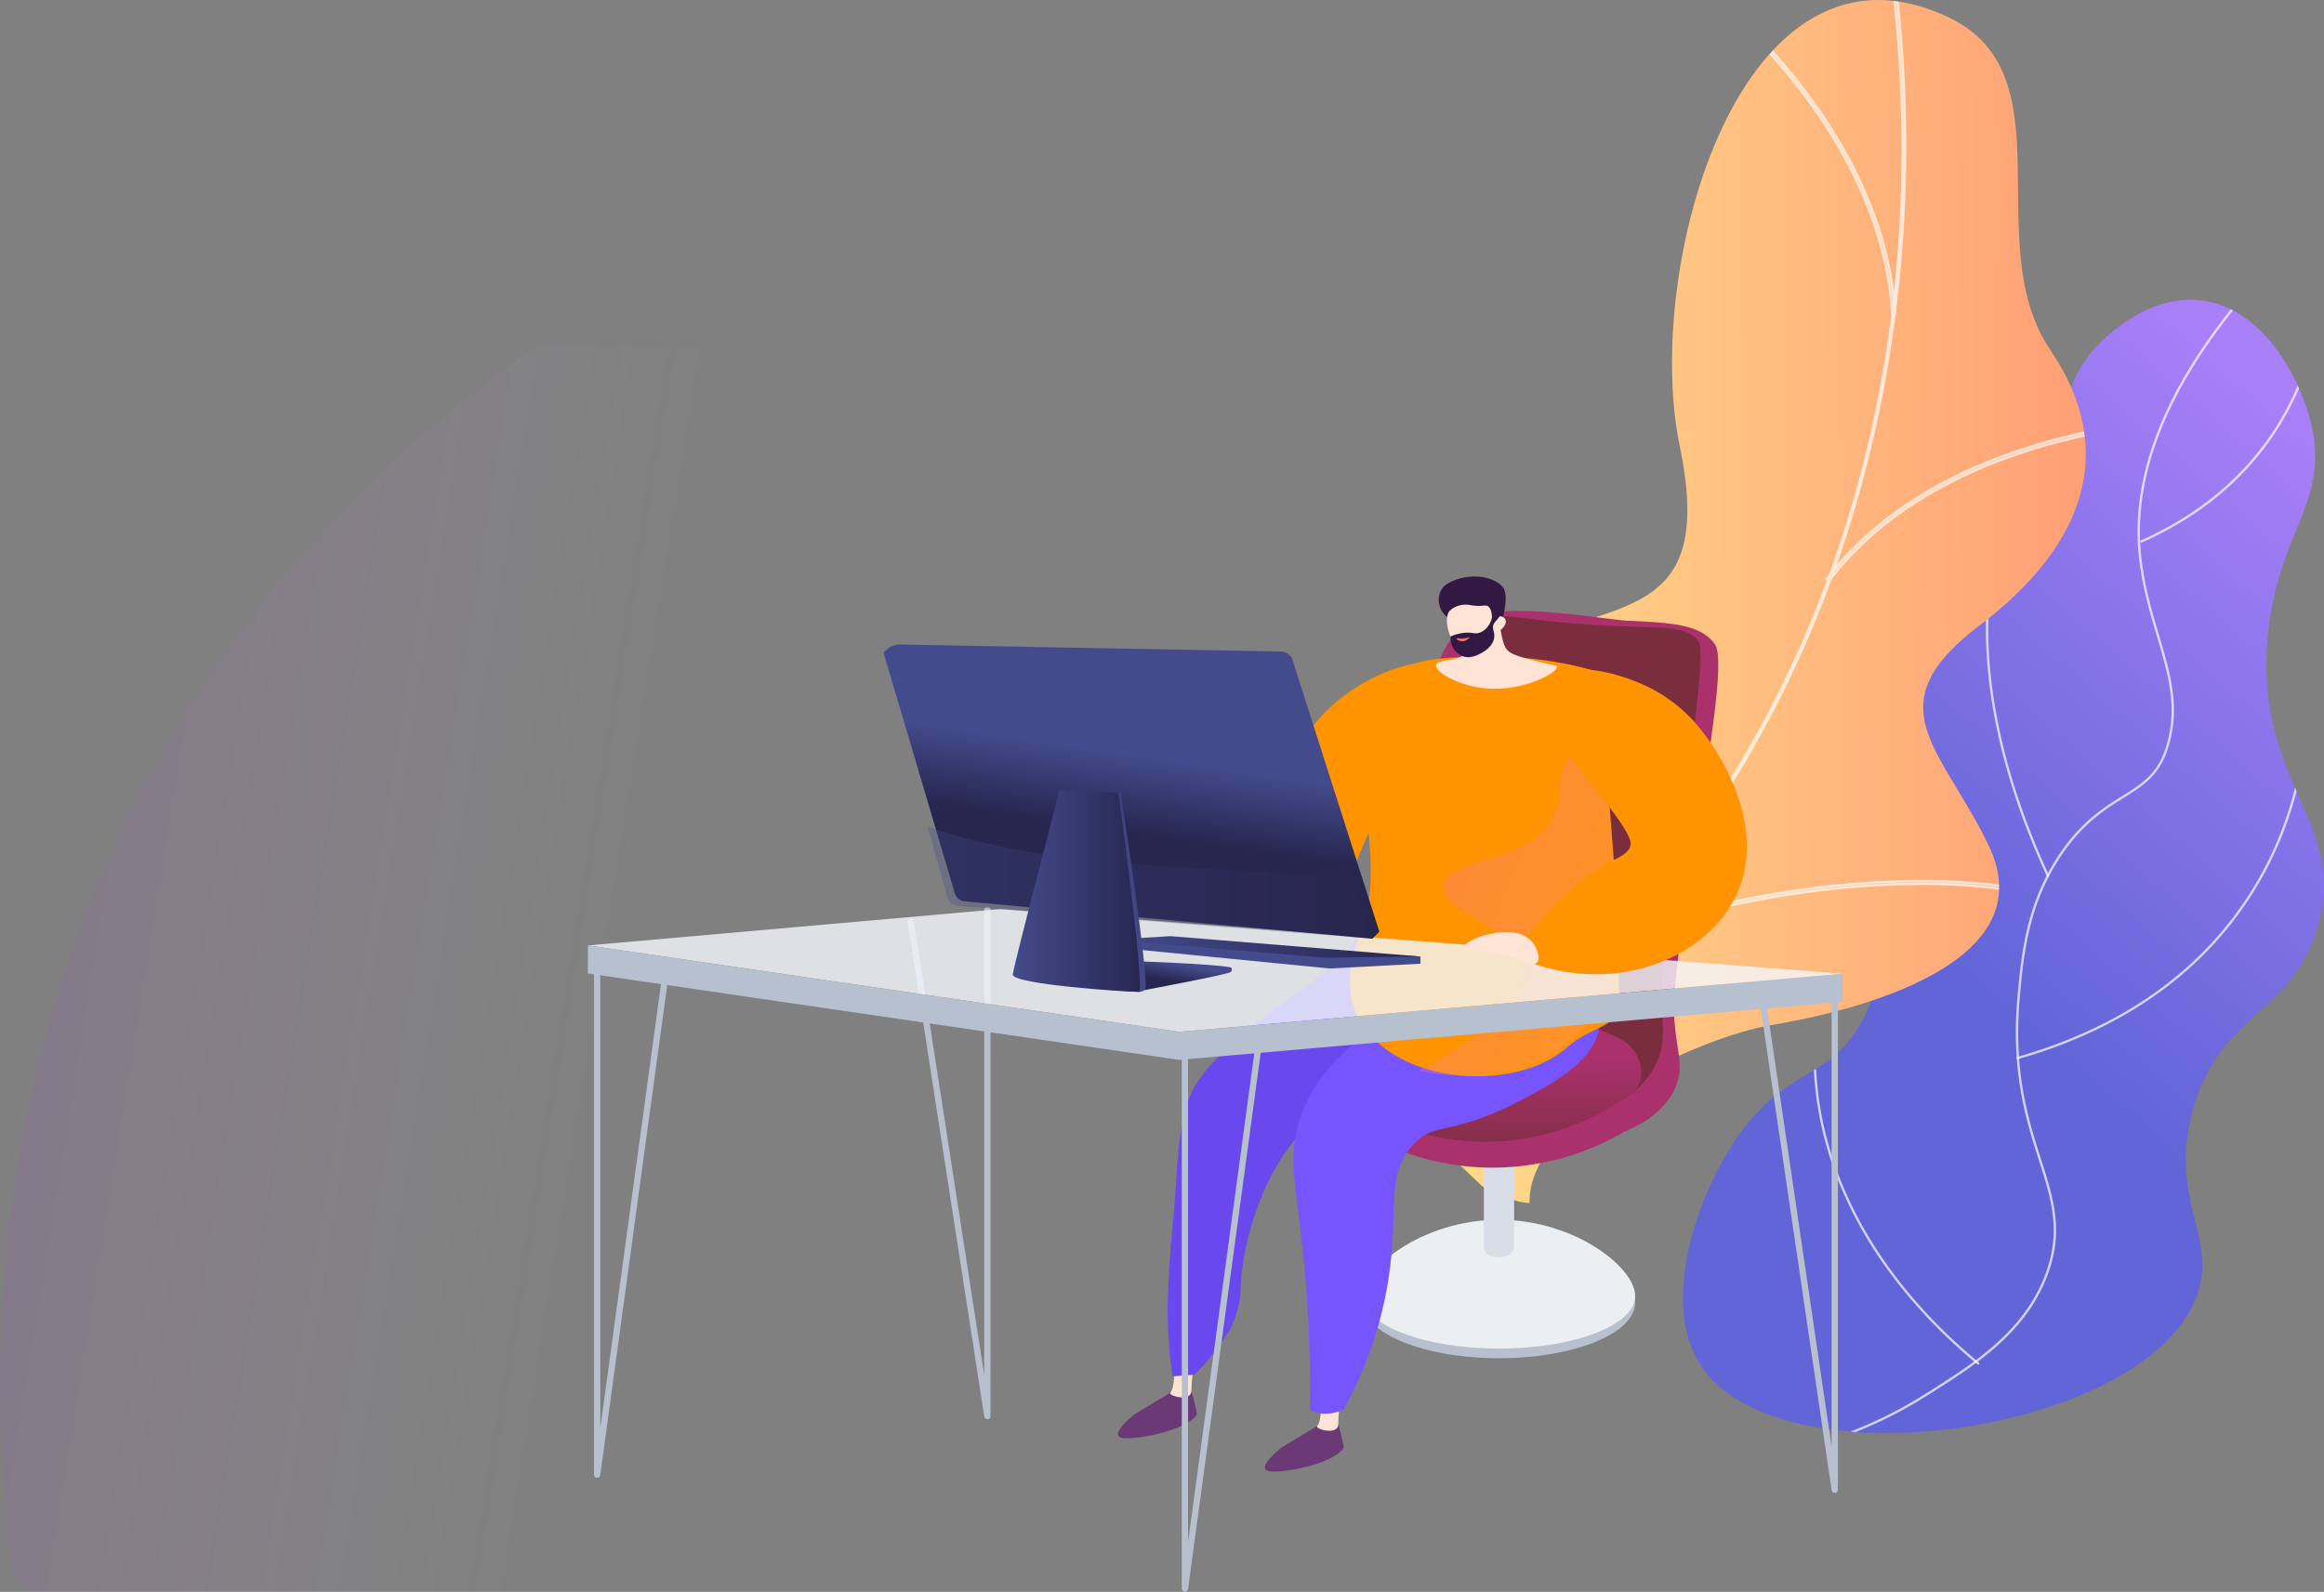 <svg xmlns="http://www.w3.org/2000/svg" xmlns:xlink="http://www.w3.org/1999/xlink" width="800.963" height="548.775" viewBox="0 0 800.963 548.775">
  <rect x="0" y="0" width="800.963" height="548.775" fill="#808080" stroke="none"/>
  <defs>
    <style>
      .cls-1, .cls-11, .cls-7 {
        fill: #fff;
      }

      .cls-1 {
        stroke: #707070;
      }

      .cls-2 {
        fill: url(#linear-gradient);
      }

      .cls-3 {
        fill: url(#linear-gradient-2);
      }

      .cls-4 {
        clip-path: url(#clip-path);
      }

      .cls-5 {
        mix-blend-mode: hard-light;
        fill: url(#linear-gradient-3);
      }

      .cls-10, .cls-14, .cls-25, .cls-33, .cls-5, .cls-7 {
        isolation: isolate;
      }

      .cls-6 {
        clip-path: url(#clip-path-2);
      }

      .cls-10, .cls-7 {
        opacity: 0.7;
        mix-blend-mode: soft-light;
      }

      .cls-8 {
        fill: url(#linear-gradient-5);
      }

      .cls-9 {
        clip-path: url(#clip-path-3);
      }

      .cls-12 {
        fill: #b7c0ce;
      }

      .cls-13, .cls-14 {
        fill: #ebeff2;
      }

      .cls-14, .cls-25, .cls-33 {
        opacity: 0.3;
        mix-blend-mode: multiply;
      }

      .cls-15 {
        fill: #d8dee8;
      }

      .cls-16 {
        fill: url(#linear-gradient-6);
      }

      .cls-17 {
        fill: url(#linear-gradient-7);
      }

      .cls-18 {
        fill: url(#linear-gradient-8);
      }

      .cls-19 {
        fill: url(#linear-gradient-9);
      }

      .cls-20 {
        fill: #ffe3d5;
      }

      .cls-21 {
        fill: url(#linear-gradient-10);
      }

      .cls-22 {
        fill: #6949ed;
      }

      .cls-23 {
        fill: #7655ff;
      }

      .cls-24 {
        fill: #ff9300;
      }

      .cls-25 {
        fill: url(#linear-gradient-11);
      }

      .cls-26 {
        fill: url(#linear-gradient-12);
      }

      .cls-27 {
        fill: url(#linear-gradient-13);
      }

      .cls-28 {
        fill: url(#linear-gradient-14);
      }

      .cls-29 {
        fill: #f4f7fa;
        opacity: 0.81;
      }

      .cls-30 {
        fill: url(#linear-gradient-15);
      }

      .cls-31, .cls-33 {
        fill: url(#linear-gradient-16);
      }

      .cls-32 {
        fill: url(#linear-gradient-17);
      }

      .cls-34 {
        fill: url(#linear-gradient-20);
      }

      .cls-35 {
        fill: url(#linear-gradient-22);
      }
    </style>
    <linearGradient id="linear-gradient" x1="0.831" y1="0.036" x2="0.532" y2="0.63" gradientUnits="objectBoundingBox">
      <stop offset="0" stop-color="#aa80f9"/>
      <stop offset="0.996" stop-color="#6165d7"/>
    </linearGradient>
    <linearGradient id="linear-gradient-2" x1="0.652" y1="0.023" x2="0.152" y2="1.971" gradientUnits="objectBoundingBox">
      <stop offset="0.004" stop-color="#e38ddd"/>
      <stop offset="1" stop-color="#9571f6"/>
    </linearGradient>
    <clipPath id="clip-path">
      <rect id="Rectangle_3024" data-name="Rectangle 3024" class="cls-1" width="761.423" height="429.663" rx="16" transform="translate(133.916)"/>
    </clipPath>
    <linearGradient id="linear-gradient-3" y1="0.5" x2="0.862" y2="0.645" gradientUnits="objectBoundingBox">
      <stop offset="0" stop-color="#ac21f7" stop-opacity="0.098"/>
      <stop offset="0.261" stop-color="#fdfefe" stop-opacity="0"/>
      <stop offset="1" stop-color="#fff" stop-opacity="0"/>
    </linearGradient>
    <clipPath id="clip-path-2">
      <path id="Path_2822" data-name="Path 2822" class="cls-2" d="M395.9,1287.289c-12.826-21.009-1.375-56.578,13.044-77.539,16.835-24.472,30.959-19.211,42.571-39.262,21.62-37.332-18.476-70.881.34-110.259,15.383-32.191,48.016-21.985,63.429-58.408,11.122-26.283-.525-44.23,16.695-63.917,1.472-1.683,17.608-19.605,37.642-16.767,20.221,2.864,32.587,25.2,36.779,40.7,7.747,28.652-11.283,38.215-14.563,75.55-4.465,50.831,28.165,63.194,17.141,99.942-9.1,30.346-33.454,28.915-42.879,62.762-8.752,31.43,9.064,44.085,1.15,64.667C549.041,1312.108,422.061,1330.14,395.9,1287.289Z" transform="translate(-390.334 -920.833)"/>
    </clipPath>
    <linearGradient id="linear-gradient-5" y1="0.5" x2="1.752" y2="0.479" gradientUnits="objectBoundingBox">
      <stop offset="0" stop-color="#ffe58d"/>
      <stop offset="1" stop-color="#ff6562"/>
    </linearGradient>
    <clipPath id="clip-path-3">
      <path id="Path_2829" data-name="Path 2829" class="cls-3" d="M848.13,835.664c-4.51.029-14.349-3.883-16.494-5.96-14.27-13.824-42.668-37.971-44.268-58.913-.273-3.576,15.136-9.025,16.916-12.584,8.982-5.859,12.461-7.334,18.263-17.1,17.129-28.827-36.641-71.276,15.862-95.9,38.457-18.037,74.263-8.811,61.468-70.579s21.207-182.115,92.962-147.567c41.181,19.827,10.027,78.066,34.786,114.536,23.527,34.655,11.931,67.395-24.522,95.066s-13.029,41.952,3.246,75.712c19.55,40.553-44.693,56.941-75,61.977C906.947,778.407,847.542,805.2,848.13,835.664Z" transform="translate(-787.365 -420.945)"/>
    </clipPath>
    <linearGradient id="linear-gradient-6" x1="3.814" y1="1.011" x2="4.069" y2="0.778" gradientUnits="objectBoundingBox">
      <stop offset="0" stop-color="#ab316d"/>
      <stop offset="1" stop-color="#792d3d"/>
    </linearGradient>
    <linearGradient id="linear-gradient-7" x1="5.706" y1="0.669" x2="5.214" y2="-0.076" xlink:href="#linear-gradient-6"/>
    <linearGradient id="linear-gradient-8" x1="5.554" y1="0.42" x2="5.557" y2="1.113" xlink:href="#linear-gradient-6"/>
    <linearGradient id="linear-gradient-9" x1="29.542" y1="0.5" x2="28.542" y2="0.5" gradientUnits="objectBoundingBox">
      <stop offset="0" stop-color="#311944"/>
      <stop offset="1" stop-color="#6b3976"/>
    </linearGradient>
    <linearGradient id="linear-gradient-10" x1="25.82" y1="0.5" x2="24.82" y2="0.5" xlink:href="#linear-gradient-9"/>
    <linearGradient id="linear-gradient-11" x1="0.743" y1="0.702" x2="0.078" y2="0.204" gradientUnits="objectBoundingBox">
      <stop offset="0" stop-color="#ff9085"/>
      <stop offset="1" stop-color="#fb6fbb"/>
    </linearGradient>
    <linearGradient id="linear-gradient-12" x1="7.302" y1="-0.288" x2="7.942" y2="-1.927" xlink:href="#linear-gradient-9"/>
    <linearGradient id="linear-gradient-13" x1="9.581" y1="-0.8" x2="10.389" y2="-2.753" xlink:href="#linear-gradient-9"/>
    <linearGradient id="linear-gradient-14" x1="30.752" y1="-44.736" x2="40.841" y2="-30.252" gradientUnits="objectBoundingBox">
      <stop offset="0" stop-color="#ffc444"/>
      <stop offset="1" stop-color="#f36f56"/>
    </linearGradient>
    <linearGradient id="linear-gradient-15" x1="0.546" y1="2.659" x2="0.526" y2="1.716" gradientUnits="objectBoundingBox">
      <stop offset="0.004" stop-color="#26264f"/>
      <stop offset="1" stop-color="#444b8c"/>
    </linearGradient>
    <linearGradient id="linear-gradient-16" x1="1" y1="0.5" x2="0" y2="0.5" xlink:href="#linear-gradient-15"/>
    <linearGradient id="linear-gradient-17" x1="0.467" y1="0.634" x2="0.53" y2="0.382" xlink:href="#linear-gradient-15"/>
    <linearGradient id="linear-gradient-20" x1="0.531" y1="0.164" x2="0.261" y2="0.594" gradientUnits="objectBoundingBox">
      <stop offset="0" stop-color="#444b8c"/>
      <stop offset="0.996" stop-color="#26264f"/>
    </linearGradient>
    <linearGradient id="linear-gradient-22" x1="1" y1="0.5" x2="0" y2="0.5" xlink:href="#linear-gradient-20"/>
  </defs>
  <g id="Group_9379" data-name="Group 9379" transform="translate(194.084)">
    <g id="Mask_Group_40" data-name="Mask Group 40" class="cls-4" transform="translate(-328 119.111)">
      <path id="Path_2815" data-name="Path 2815" class="cls-5" d="M1108.783,1059.857c31.256,44.909-5.392,117.718,40.986,151.493,45.146,32.879,100.606-21.013,143.154,7.288,63.117,41.983,51.59,234.09-40.69,353.449-27.751,35.9-50.939,49.863-61.209,90.458-22.052,87.17,55.451,139.025,40.7,182.138-33.209,97.075-543.939,178.533-748.867-113.21-95.71-136.255-110.03-333.009-24.516-482.446C612.865,979,1038.65,959.089,1108.783,1059.857Z" transform="translate(-267.947 -1109.996)"/>
    </g>
    <g id="Group_9358" data-name="Group 9358" transform="translate(385.948 103.343)">
      <g id="Group_9357" data-name="Group 9357" transform="translate(0 0)">
        <path id="Path_2816" data-name="Path 2816" class="cls-2" d="M395.9,1287.289c-12.826-21.009-1.375-56.578,13.044-77.539,16.835-24.472,30.959-19.211,42.571-39.262,21.62-37.332-18.476-70.881.34-110.259,15.383-32.191,48.016-21.985,63.429-58.408,11.122-26.283-.525-44.23,16.695-63.917,1.472-1.683,17.608-19.605,37.642-16.767,20.221,2.864,32.587,25.2,36.779,40.7,7.747,28.652-11.283,38.215-14.563,75.55-4.465,50.831,28.165,63.194,17.141,99.942-9.1,30.346-33.454,28.915-42.879,62.762-8.752,31.43,9.064,44.085,1.15,64.667C549.041,1312.108,422.061,1330.14,395.9,1287.289Z" transform="translate(-390.334 -920.833)"/>
        <g id="Group_9356" data-name="Group 9356" class="cls-6">
          <g id="Group_9355" data-name="Group 9355" transform="translate(22.604 -17.8)">
            <path id="Path_2817" data-name="Path 2817" class="cls-7" d="M505.233,1297.118a.357.357,0,0,0,.051,0A145.9,145.9,0,0,0,565.226,1276c17.157-10.738,34.9-21.84,42.547-41.959,5.811-15.281,2.287-26.33-2.174-40.318-4.277-13.411-9.6-30.1-7.285-55.767,1.321-14.651,2.966-32.884,15.289-50.268,7.159-10.1,14.221-14.507,20.451-18.4,6.456-4.029,12.031-7.509,15.042-16.272,4.847-14.1,1.314-26-2.777-39.783-2.493-8.4-5.071-17.079-6.17-27.394-3.092-29.007,10.108-60.533,39.232-93.705a.408.408,0,0,0-.614-.539c-29.281,33.351-42.548,65.088-39.431,94.331,1.107,10.389,3.7,19.108,6.2,27.54,4.051,13.644,7.55,25.428,2.788,39.285-2.917,8.49-8.118,11.735-14.7,15.845-6.3,3.929-13.431,8.382-20.685,18.616-12.45,17.564-14.106,35.919-15.436,50.667-2.33,25.829,3.021,42.607,7.32,56.089,4.413,13.837,7.9,24.765,2.188,39.781-7.553,19.861-25.174,30.89-42.216,41.555a145.093,145.093,0,0,1-59.611,21,.408.408,0,0,0,.05.814Z" transform="translate(-504.825 -879.732)"/>
            <path id="Path_2818" data-name="Path 2818" class="cls-7" d="M869.994,1421.159a.409.409,0,0,0,.37-.58c-18.07-39.016-21.341-69.39-20.9-88,.473-20.131,5.258-31.166,5.307-31.276a.408.408,0,0,0-.747-.33c-.049.111-4.9,11.3-5.376,31.587-.439,18.7,2.844,49.2,20.979,88.363A.408.408,0,0,0,869.994,1421.159Z" transform="translate(-766.813 -1204.392)"/>
            <path id="Path_2819" data-name="Path 2819" class="cls-7" d="M421.024,1757.112a.393.393,0,0,0,.112-.016c22.134-6.3,41.121-16.082,56.434-29.083a122,122,0,0,0,29.545-37.076c12.515-24.175,13.176-45.267,13.181-45.478a.408.408,0,0,0-.4-.418.423.423,0,0,0-.418.4c-.005.209-.666,21.144-13.107,45.157a121.186,121.186,0,0,1-29.35,36.811c-15.219,12.917-34.1,22.641-56.109,28.9a.408.408,0,0,0,.111.8Z" transform="translate(-328.228 -1477.524)"/>
            <path id="Path_2820" data-name="Path 2820" class="cls-7" d="M1021.689,2204.044a.409.409,0,0,0,.261-.723c-37.849-31.443-50.481-64.322-54.412-86.368-4.261-23.888.489-40.559.538-40.725a.408.408,0,1,0-.784-.23c-.049.167-4.849,16.988-.567,41.053,3.948,22.192,16.645,55.282,54.7,86.9A.4.4,0,0,0,1021.689,2204.044Z" transform="translate(-942.562 -1819.156)"/>
            <path id="Path_2821" data-name="Path 2821" class="cls-7" d="M390.743,936.261a.407.407,0,0,0,.165-.035c36.264-16.109,51.342-42.746,57.6-62.255a104.453,104.453,0,0,0,4.948-38.877.408.408,0,0,0-.812.089,103.608,103.608,0,0,1-4.924,38.571c-6.215,19.339-21.175,45.747-57.148,61.726a.408.408,0,0,0,.166.782Z" transform="translate(-255.369 -834.73)"/>
          </g>
        </g>
      </g>
    </g>
    <g id="Group_9364" data-name="Group 9364" transform="translate(272.304 0)">
      <g id="Group_9363" data-name="Group 9363" transform="translate(0 0)">
        <g id="Group_9362" data-name="Group 9362">
          <path id="Path_2823" data-name="Path 2823" class="cls-8" d="M848.13,835.664c-4.51.029-14.349-3.883-16.494-5.96-14.27-13.824-42.668-37.971-44.268-58.913-.273-3.576,15.136-9.025,16.916-12.584,8.982-5.859,12.461-7.334,18.263-17.1,17.129-28.827-36.641-71.276,15.862-95.9,38.457-18.037,74.263-8.811,61.468-70.579s21.207-182.115,92.962-147.567c41.181,19.827,10.027,78.066,34.786,114.536,23.527,34.655,11.931,67.395-24.522,95.066s-13.029,41.952,3.246,75.712c19.55,40.553-44.693,56.941-75,61.977C906.947,778.407,847.542,805.2,848.13,835.664Z" transform="translate(-787.365 -420.945)"/>
          <g id="Group_9361" data-name="Group 9361" class="cls-9">
            <g id="Group_9360" data-name="Group 9360" class="cls-10" transform="translate(21.837 -11.012)">
              <g id="Group_9359" data-name="Group 9359">
                <path id="Path_2824" data-name="Path 2824" class="cls-11" d="M1087.731,760.274l.34-.227c61.978-41.366,109.609-100.6,137.745-171.294,26.761-67.236,35.674-143.542,25.775-220.669l-.052-.405-1.761.227.052.405c20.846,162.438-39.992,308.329-162.743,390.26l-.34.227Zm62.06-53.37a362.342,362.342,0,0,1-61.834,52.238l-.078-.118A366.08,366.08,0,0,0,1149.791,706.9Zm101.041-338.31a477.069,477.069,0,0,1,3.816,67.231,487.9,487.9,0,0,0-3.958-67.213Z" transform="translate(-1086.746 -367.679)"/>
                <path id="Path_2825" data-name="Path 2825" class="cls-11" d="M898.41,1911.321l.372-.169c38.468-17.5,102.04-25.792,141.715-18.492l.4.074.32-1.747-.4-.074c-39.975-7.354-104.022,1-142.771,18.622l-.372.169Zm109.156-22.125c-36.5,0-79.669,7.918-108.75,21.043l-.059-.129c38.525-17.391,101.776-25.643,141.512-18.467l-.026.14A186.9,186.9,0,0,0,1007.566,1889.2Z" transform="translate(-833.364 -1573.894)"/>
                <path id="Path_2826" data-name="Path 2826" class="cls-11" d="M1707.366,1638.982l.264-.312c14.461-17.118,19.721-40.819,15.636-70.446-2.974-21.566-10.748-45.735-23.106-71.837l-.175-.369-1.605.759.175.369c12.28,25.937,20,49.933,22.951,71.32,4.014,29.107-1.111,52.34-15.232,69.057l-.263.311ZM1699.6,1497.1c12.222,25.887,19.912,49.849,22.86,71.231,4.028,29.206-1.082,52.585-15.187,69.495l-.109-.092c14.078-16.877,19.177-40.218,15.155-69.383-2.947-21.368-10.634-45.319-22.848-71.189Z" transform="translate(-1682.283 -1262.755)"/>
                <path id="Path_2827" data-name="Path 2827" class="cls-11" d="M748.238,1185.729l.247-.325c24.869-32.711,66.041-46.158,96.2-51.677l.4-.073-.319-1.748-.4.073c-30.468,5.577-72.08,19.187-97.294,52.351l-.247.325Zm95.9-52.732c-30.164,5.573-71.112,19.048-96.054,51.588l-.114-.086c24.969-32.575,65.953-46.065,96.141-51.643Z" transform="translate(-606.045 -973.916)"/>
                <path id="Path_2828" data-name="Path 2828" class="cls-11" d="M1157.5,548.249l1.772-.111-.026-.408c-2.961-47.159-35.353-84.591-54.4-102.707l-.3-.281-1.224,1.288.3.281c18.855,17.936,50.925,54.975,53.848,101.531Zm.906-.875-.143.009c-3.087-46.4-34.855-83.312-53.779-101.382l.1-.1C1123.519,463.981,1155.312,500.93,1158.4,547.374Z" transform="translate(-993.929 -428.811)"/>
              </g>
            </g>
          </g>
        </g>
      </g>
    </g>
    <g id="Group_9378" data-name="Group 9378" transform="translate(8.529 198.751)">
      <g id="Group_9373" data-name="Group 9373" transform="translate(182.683)">
        <ellipse id="Ellipse_102" data-name="Ellipse 102" class="cls-12" cx="46.921" cy="19.15" rx="46.921" ry="19.15" transform="translate(84.42 231.176)"/>
        <path id="Path_2830" data-name="Path 2830" class="cls-13" d="M1290.164,2727.483c0,9.984-21.007,18.076-46.921,18.076s-46.922-8.093-46.922-18.076,21.008-26.319,46.922-26.319S1290.164,2717.5,1290.164,2727.483Z" transform="translate(-1111.901 -2479.403)"/>
        <path id="Path_2831" data-name="Path 2831" class="cls-14" d="M1275.173,2727.483c0-9.984-21.008-26.319-46.921-26.319a63.666,63.666,0,0,0-31.166,8.217,6.814,6.814,0,0,0-.741,3.572c.538,5.617,9.7,9.07,14.958,10.208,13.243,2.869,19.709-5.05,30.628-4.748,6.75.187,16.1,3.578,27.2,17.94C1272.971,2733.732,1275.173,2730.708,1275.173,2727.483Z" transform="translate(-1096.911 -2479.403)"/>
        <path id="Path_2832" data-name="Path 2832" class="cls-15" d="M1405.839,2576.387a10.629,10.629,0,0,1-5.27.03,3.393,3.393,0,0,1-2.517-3.3V2528.1h10.433v44.956A3.455,3.455,0,0,1,1405.839,2576.387Z" transform="translate(-1271.928 -2342.115)"/>
        <g id="Group_9365" data-name="Group 9365" transform="translate(71.13 11.88)">
          <path id="Path_2833" data-name="Path 2833" class="cls-16" d="M1061.716,1846.877l15.939-10.076c.663-3.764.874-136.524,31.376-148.889,12.4-5.029,44.815,1.049,52.14,1.376,14.624.654,25.055,1.119,30.072,8.095,6.442,8.958-16.122,104.985-13.885,130.607.912,10.448,3.232,15.088.342,22.01-3.462,8.292-11.49,12.888-17.733,15.475a90.842,90.842,0,0,1-37.615,12.012c-28.9,2.533-50.484-9.866-57.9-14.611a9.55,9.55,0,0,1-6.481-7.172A8.422,8.422,0,0,1,1061.716,1846.877Z" transform="translate(-1056.634 -1685.927)"/>
          <path id="Path_2834" data-name="Path 2834" class="cls-17" d="M1163.788,1698.5c10.816.321,17.537.194,21.255,5.024,3.9,5.069-11.8,97.293-12.532,115.342-.667,16.454,2.235,22.96-3.083,32.078a33.915,33.915,0,0,1-6.967,8.114c-15.073,12.3-53.963,12.151-70.332-13.527-13.058-20.486,4.146-138.585,19.489-148.576C1119.134,1692.059,1120.86,1697.228,1163.788,1698.5Z" transform="translate(-1056.037 -1693.035)"/>
          <path id="Path_2835" data-name="Path 2835" class="cls-18" d="M1190.085,2363.507l15.939-10.076s42.693-14.037,82.2,5.754a13.114,13.114,0,0,1,7.176,11.74,9.415,9.415,0,0,1-5.783,8.686,85.792,85.792,0,0,1-38.889,14.505c-29.483,3.232-51.419-10.269-57.9-14.61a9.552,9.552,0,0,1-6.481-7.173A8.421,8.421,0,0,1,1190.085,2363.507Z" transform="translate(-1186.162 -2211.606)"/>
        </g>
        <g id="Group_9372" data-name="Group 9372" transform="translate(0)">
          <g id="Group_9366" data-name="Group 9366" transform="translate(0 271.77)">
            <path id="Path_2836" data-name="Path 2836" class="cls-19" d="M1932.615,2994.4l13.609-8.177h6.142s2.092,7.788,1.855,8.177c-2.736,4.484-15.478,7.9-23.428,8.178-1.32.047-3.162.054-3.638-.9C1926.348,3000.058,1929.949,2996.659,1932.615,2994.4Z" transform="translate(-1927.039 -2977.303)"/>
            <path id="Path_2837" data-name="Path 2837" class="cls-20" d="M1933.3,2943.062c.023,4.765-.181,8.127-1.373,9.6-.84,1.041,7.23,3.382,7.275-.681a46.515,46.515,0,0,1,.877-8.609Z" transform="translate(-1913.871 -2943.062)"/>
          </g>
          <g id="Group_9367" data-name="Group 9367" transform="translate(50.615 283.266)">
            <path id="Path_2838" data-name="Path 2838" class="cls-21" d="M1687.779,3050.015l13.609-8.178h6.142s2.093,7.788,1.855,8.178c-2.737,4.484-15.478,7.895-23.429,8.177-1.32.047-3.162.054-3.638-.9C1681.512,3055.669,1685.113,3052.27,1687.779,3050.015Z" transform="translate(-1682.203 -3032.914)"/>
            <path id="Path_2839" data-name="Path 2839" class="cls-20" d="M1688.459,2998.673c.023,4.764-.181,8.126-1.374,9.6-.84,1.042,7.231,3.383,7.275-.68a46.544,46.544,0,0,1,.877-8.609Z" transform="translate(-1669.034 -2998.673)"/>
          </g>
          <path id="Path_2840" data-name="Path 2840" class="cls-22" d="M1250.379,2332.324c-3.851-23.239-.089-48.06.788-61.408,1.4-21.23,2.092-31.846,8.233-40.762,8.043-11.679,24.5-23.356,38.414-33.224a70.424,70.424,0,0,0,6.622-5.211,75.98,75.98,0,0,0,15.109-18.622c31.5-9.239,60.546-5.5,73.365,11.4,1.481,1.953,5.189,6.186,5.907,12.428,1.619,14.085-12.221,31.041-27.75,34.582-19.736,4.5-31.186-15.764-48.672-9.021-1.743.672-6.893,5.855-17.332,15.906-7.581,7.3-11.371,10.948-12.578,12.4-11.174,13.428-17.833,34.091-18.635,50.09a33.524,33.524,0,0,1-3.688,15.151c-2.62,4.874-9.808,13.736-12.45,15.744Z" transform="translate(-1231.508 -2056.598)"/>
          <path id="Path_2841" data-name="Path 2841" class="cls-23" d="M1271.88,2462.69s-6.738,3.182-11.738,0c.165-8.425.178-21.611-.9-37.737-2.359-35.293-7.352-45.966-2.92-61.038,3.2-10.876,11.793-25.7,37.153-39.549l64.4-6.317a20.172,20.172,0,0,1,2.3,11.785c-1.353,12.527-15.752,20.208-27.793,26.485-23.778,12.4-28.8,6.7-36.543,15.051-10.468,11.3-3.949,24.583-9.669,52.519A139.412,139.412,0,0,1,1271.88,2462.69Z" transform="translate(-1194.064 -2175.489)"/>
          <g id="Group_9371" data-name="Group 9371" transform="translate(56.494)">
            <g id="Group_9370" data-name="Group 9370">
              <path id="Path_2842" data-name="Path 2842" class="cls-24" d="M1522.334,1865.1c-8.819-.764-22.175-42.512-3.658-69.473,13.637-19.854,42.059-28.05,47.02-22.027,2.878,3.494-3.037,10.687-14,31.328C1529.2,1847.279,1528.275,1865.617,1522.334,1865.1Z" transform="translate(-1509.368 -1742.059)"/>
              <path id="Path_2843" data-name="Path 2843" class="cls-24" d="M1310.248,1768.272a119.136,119.136,0,0,0-34.94-5.719c-16.658-.2-29.976-.354-39.14,6.666-22.137,16.959,2.65,58.811-10.071,89.18-1.39,3.319-5.433,13.843-1.917,25.418.649,2.135,1.984,4.01,4.27,7.185,13.449,18.685,51.524,21.5,69.113,6.136,9.334-8.151,17.748-6.342,17.973-15.989C1316.424,1843.062,1309.883,1804.926,1310.248,1768.272Z" transform="translate(-1199.319 -1734.782)"/>
              <path id="Path_2844" data-name="Path 2844" class="cls-25" d="M1276.318,1931.22c3.2-7.882-.116-17.035,7.029-20.884,2.622-1.412,9.047-5.383,9.44-1.845,2.6,23.413,4.932,47.572,4.179,76.752-.249,9.636-7.548,18.418-17.866,26.537-11.915,9.375-32.348,11.865-49.774,8.1,22.84-12.053,39.234-24.847,36.881-36.323-2.738-13.355-29.412-17.952-28.343-27.329C1239,1946.283,1269.328,1948.425,1276.318,1931.22Z" transform="translate(-1182.163 -1849.467)"/>
              <g id="Group_9369" data-name="Group 9369" transform="translate(53.113)">
                <path id="Path_2845" data-name="Path 2845" class="cls-20" d="M1348.089,1662.435a60.141,60.141,0,0,0,1.292,13.154c.749,3.509,1.288,4.42,1.977,5.162,1.037,1.117,2.609,2.063,11.5,4.172,4.851,1.149,5.475,1.127,5.583,1.566.523,2.136-12.692,9.213-26.29,7.283-8.295-1.177-15.824-5.578-15.362-7.831s8.734-.946,11.2-5.035c1.718-2.846-.208-6.935-2.483-10.326C1337.715,1666.842,1345.878,1666.181,1348.089,1662.435Z" transform="translate(-1326.771 -1655.412)"/>
                <g id="Group_9368" data-name="Group 9368" transform="translate(0.942)">
                  <path id="Path_2846" data-name="Path 2846" class="cls-26" d="M1415.221,1642.464a7.519,7.519,0,0,1-2.345-8.869c1.253-2.606,4.114-3.593,5.828-4.185,4.972-1.716,12.01-1.246,15.5,2.55,2.07,2.252.693,8.225.513,9.283-.2,1.2-1.029,1.779-1.657,2.791-.869,1.4-2.221,3.626-4.406,7.325a20.089,20.089,0,0,0-2.075-2.916,18.822,18.822,0,0,0-3.5-3.183C1419.555,1642.892,1417.633,1644.232,1415.221,1642.464Z" transform="translate(-1412.259 -1628.46)"/>
                  <path id="Path_2847" data-name="Path 2847" class="cls-20" d="M1429.176,1685.038a11.207,11.207,0,0,1-8.771,6.935c-6.108,1-10.488-11.1-7.4-14.577a8.162,8.162,0,0,1,5.725-2.048c1.322.034,1.872.406,4.034.424,2,.017,2.469-.292,3.158.012.861.381,1.758,1.592,1.607,5.461a3.4,3.4,0,0,1,3.209-1.843,2.227,2.227,0,0,1,1.007.531C1432.989,1681.15,1432.091,1683.268,1429.176,1685.038Z" transform="translate(-1409.161 -1665.653)"/>
                  <path id="Path_2848" data-name="Path 2848" class="cls-27" d="M1431.424,1673.363c-.234.263.936,1.05,1.4,2.433.9,2.686-1.178,6.628-4.172,7.6-1.769.574-2.552-.312-5.633.078a15.048,15.048,0,0,0-4.3,1.219,6.821,6.821,0,0,0,4.2,6.836c2.767.954,5.507-.62,6.653-1.278.767-.441,3.228-1.848,3.991-4.416.8-2.677-1.046-3.765.182-5.732.62-.992,1.635-1.591,2.277-3.386a7.118,7.118,0,0,0,.313-1.183C1434.355,1674.385,1431.763,1672.981,1431.424,1673.363Z" transform="translate(-1414.603 -1664.029)"/>
                  <path id="Path_2849" data-name="Path 2849" class="cls-28" d="M1473.241,1730.143a8.256,8.256,0,0,0,3.682-.3c.108-.031.236-.028.265.02.107.183-1.083,1.379-2.505,1.338-1.009-.029-1.973-.677-1.906-.913C1472.807,1730.193,1473.022,1730.156,1473.241,1730.143Z" transform="translate(-1466.633 -1708.87)"/>
                </g>
              </g>
            </g>
          </g>
        </g>
      </g>
      <g id="Group_9375" data-name="Group 9375" transform="translate(0 113.879)">
        <path id="Path_2850" data-name="Path 2850" class="cls-12" d="M2298.561,2355.932c.027,0,.056,0,.084,0a1.087,1.087,0,0,0,1-1.083V2180.4a1.087,1.087,0,0,0-2.173,0v160.335L2273.2,2184.01a1.087,1.087,0,0,0-2.148.332l26.438,170.67A1.087,1.087,0,0,0,2298.561,2355.932Z" transform="translate(-2160.88 -2179.313)"/>
        <g id="Group_9374" data-name="Group 9374" transform="translate(0 0.718)">
          <path id="Path_2851" data-name="Path 2851" class="cls-29" d="M1282.776,2205.119l-290.031-22.334L850.3,2195.364l203.795,29.782Z" transform="translate(-850.296 -2182.785)"/>
          <path id="Path_2852" data-name="Path 2852" class="cls-12" d="M1054.091,2273.412l228.684-20.027v9.674l-228.684,20.027L850.3,2253.3v-9.673Z" transform="translate(-850.296 -2231.052)"/>
        </g>
        <path id="Path_2853" data-name="Path 2853" class="cls-12" d="M1821.164,2601.024a1.086,1.086,0,0,0,1.075-.941l25.142-185.611a1.087,1.087,0,0,0-2.154-.292l-22.979,169.642v-169.5a1.086,1.086,0,1,0-2.173,0v185.611a1.087,1.087,0,0,0,1.014,1.084Z" transform="translate(-1615.395 -2364.88)"/>
        <path id="Path_2854" data-name="Path 2854" class="cls-12" d="M2809.979,2442.739a1.086,1.086,0,0,0,1.075-.939l23.3-170.519a1.086,1.086,0,1,0-2.153-.294l-21.139,154.692v-161.3a1.086,1.086,0,0,0-2.173,0v177.27a1.087,1.087,0,0,0,1.013,1.083Z" transform="translate(-2806.79 -2245.935)"/>
        <path id="Path_2855" data-name="Path 2855" class="cls-12" d="M884.152,2502.737l.08,0a1.086,1.086,0,0,0,1.007-1.083V2333.436a1.086,1.086,0,0,0-2.173,0V2486.8l-22.58-153.52a1.086,1.086,0,1,0-2.149.316l24.741,168.215A1.087,1.087,0,0,0,884.152,2502.737Z" transform="translate(-454.42 -2300.711)"/>
      </g>
      <g id="Group_9376" data-name="Group 9376" transform="translate(320.999 32.048)">
        <path id="Path_2856" data-name="Path 2856" class="cls-24" d="M1015.513,1885.071l-5.382-6.014c13.976-18.339,25.069-26.285,32.923-30.074,5.38-2.6,5.16-4.271,5.381-4.906,1.332-3.815-13.317-20.562-17.143-25.642-7.042-9.35-13.708-25.3-8.523-31.707,5.4-6.667,22.594-1.7,31.707,2.727a52.368,52.368,0,0,1,16.153,12.236c8.574,9.649,25.075,35.621,14.531,59.02C1075.366,1882.447,1045.336,1895.074,1015.513,1885.071Z" transform="translate(-1010.131 -1783.481)"/>
      </g>
      <path id="Path_2857" data-name="Path 2857" class="cls-30" d="M1661.079,2242.49v-2.482l-106.823-5.755v2.457l75.487,7.428Z" transform="translate(-1374.131 -2109.016)"/>
      <path id="Path_2858" data-name="Path 2858" class="cls-31" d="M1661.079,2235.161l-33.136.421-73.687-6.178,20.6-1.262Z" transform="translate(-1374.131 -2104.169)"/>
      <g id="Group_9377" data-name="Group 9377" transform="translate(100.959 23.427)">
        <path id="Path_2859" data-name="Path 2859" class="cls-32" d="M1793.586,1840.789l-30.043-94a4.26,4.26,0,0,0-4.078-2.591l-131.544-2.415a6.641,6.641,0,0,0-3.749,1.506c-.682.707-1.612.837-1.356,1.752l24.527,82.718a4.043,4.043,0,0,0,3.576,2.6l140.257,12.854Z" transform="translate(-1621.76 -1741.782)"/>
        <path id="Path_2860" data-name="Path 2860" class="cls-31" d="M1803.85,1849.778l-30.466-94.637a4.258,4.258,0,0,0-4.068-2.585l-131.267-2.5a3.845,3.845,0,0,0-2.844,1.083,2.617,2.617,0,0,0-.672,2.561l22.934,82.156a4.036,4.036,0,0,0,3.643,2.646Z" transform="translate(-1634.435 -1748.348)"/>
        <path id="Path_2861" data-name="Path 2861" class="cls-33" d="M1787.741,2083.842,1645,2072.569a4.036,4.036,0,0,1-3.643-2.647l-6.924-24.8c43.5,15.209,95.191,13.54,146.441,17.4Z" transform="translate(-1618.326 -1982.411)"/>
        <path id="Path_2862" data-name="Path 2862" class="cls-34" d="M1868.621,2278.172l5.414,1.869s28.466-5.345,29.7-6.218c.2-.139.88-1.463-.393-1.682-6.719-1.155-31.243-2.005-31.243-2.005l-2.246.125Z" transform="translate(-1783.099 -2160.908)"/>
        <path id="Path_2863" data-name="Path 2863" class="cls-31" d="M1872.1,2270.13l5.413,1.866s28.462-5.36,29.7-6.234-31.632-3.667-31.632-3.667l-2.244.134Z" transform="translate(-1786.963 -2154.53)"/>
        <path id="Path_2864" data-name="Path 2864" class="cls-35" d="M2026.75,1984.714s-13.815,59.429-14.223,62.908c-.376,3.209,33.582,6.356,41.716,6.635a3.855,3.855,0,0,0,1.845-.632c2.251-.26-8.281-68.055-8.281-68.055l-.775.03Z" transform="translate(-1965.152 -1934.493)"/>
        <path id="Path_2865" data-name="Path 2865" class="cls-31" d="M2037.948,1984.714s-15.709,60.03-16.116,63.507,39.965,6.126,43.5,6.008c2.247-.259-7.1-68.63-7.1-68.63Z" transform="translate(-1976.35 -1934.493)"/>
      </g>
      <path id="Path_2866" data-name="Path 2866" class="cls-31" d="M1400.287,2247.673s-8.962-4.1-14.136-3.734-12.456,5.074-13.722,7.865,17.508,2.485,17.508,2.485S1412.317,2253.417,1400.287,2247.673Z" transform="translate(-1079.289 -2116.682)"/>
      <path id="Path_2867" data-name="Path 2867" class="cls-20" d="M1381.354,2224.987c-5-6.357-16.925-2.474-17.6-2.245-2.85.968-6.67,2.934-6.4,4.188.258,1.214,4.1.582,10.44,1.653,9.276,1.567,13.39,5.008,15.032,3.257C1384.077,2230.5,1383,2227.074,1381.354,2224.987Z" transform="translate(-1055.71 -2098.789)"/>
    </g>
  </g>
</svg>
